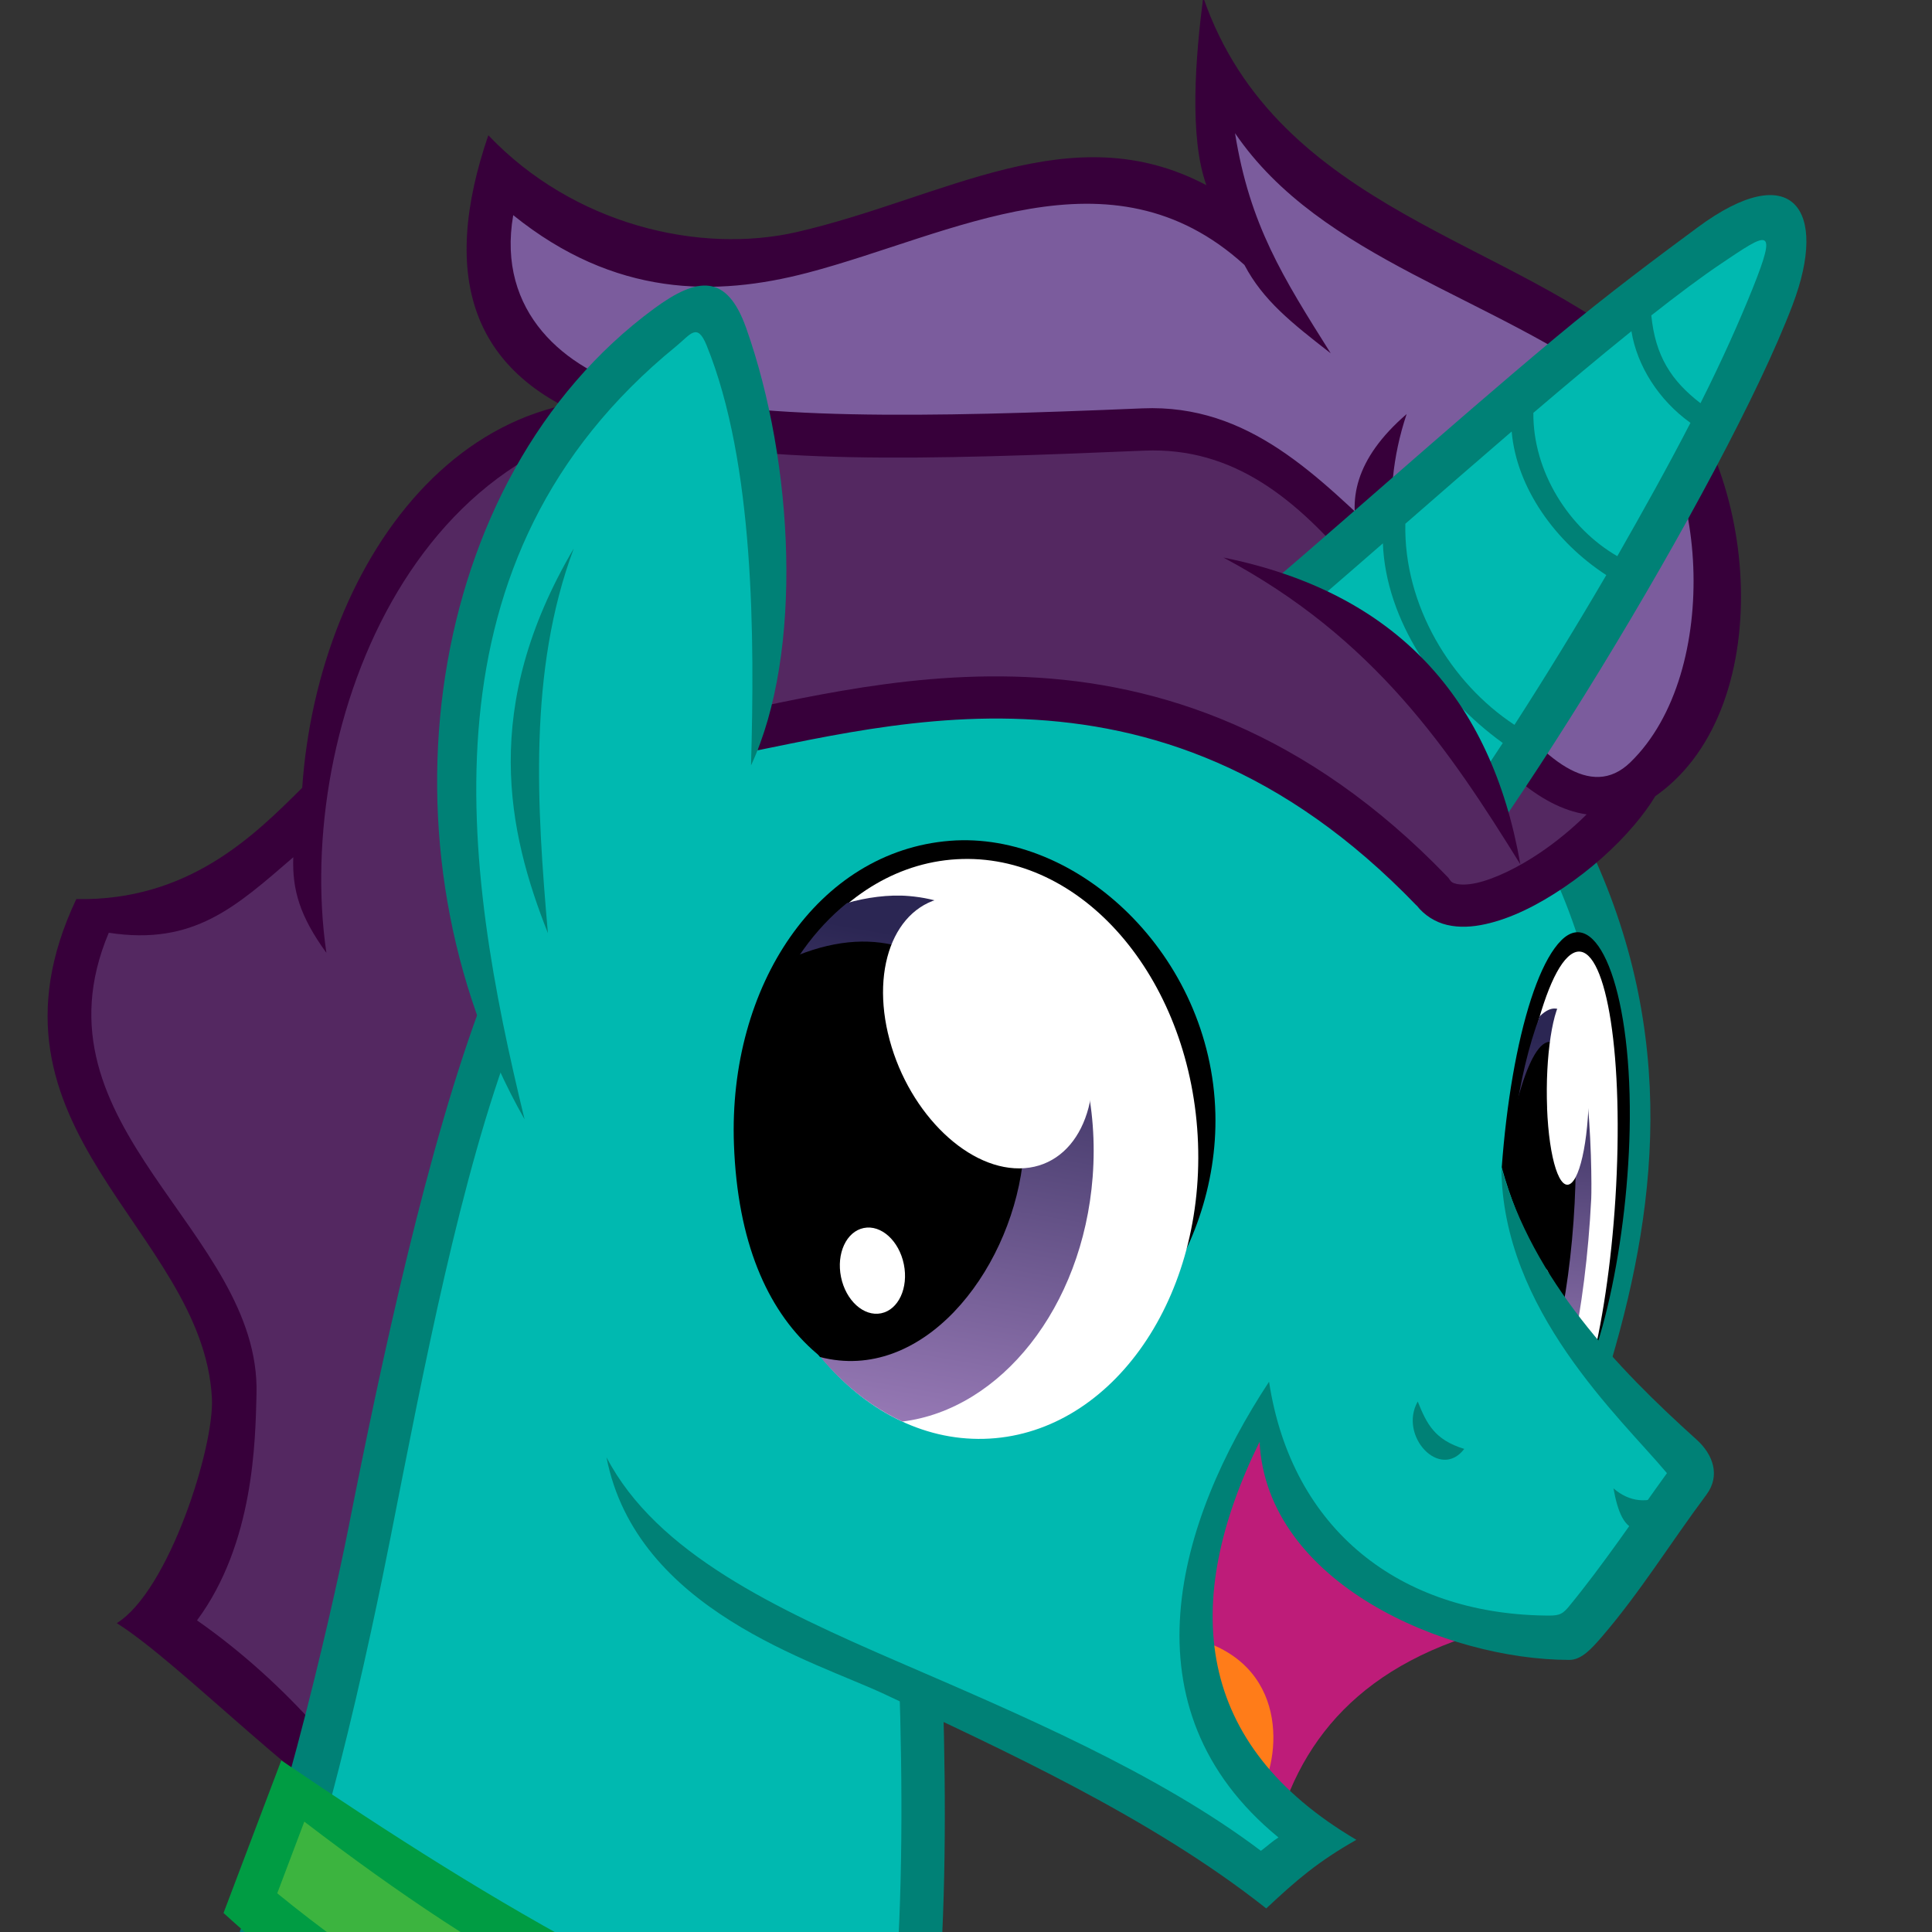 <?xml version="1.0"?>
<svg xmlns="http://www.w3.org/2000/svg" xmlns:xlink="http://www.w3.org/1999/xlink" width="512" height="512">
  <rect width="100%" height="100%" fill="#333333" stroke="none"/>
  <defs>
    <linearGradient id="a">
      <stop offset="0" stop-color="#2b2653"/>
      <stop offset="1" stop-color="#9c7dba"/>
    </linearGradient>
    <linearGradient x1="2406.144" y1="40.365" x2="2402.891" y2="222.683" id="b" xlink:href="#a" gradientUnits="userSpaceOnUse" gradientTransform="matrix(-.14 -.022 -.056 .539 752.215 847.013)"/>
    <linearGradient x1="2422.156" y1="36.902" x2="2398.572" y2="252.362" id="c" xlink:href="#a" gradientUnits="userSpaceOnUse" gradientTransform="matrix(-.598 -.172 -.171 .596 1696.374 1182.975)"/>
  </defs>
  <path d="M167.97 108.938c-36.188.52-66.825 25.143-84.44 106.317-19.197 12.69-37.775 28.36-59.512 28.807-26.182 79.44 70.854 81.89 19.336 184.506L99.36 478.84z" fill="#542861"/>
  <path d="M190.22 110.187c-79.167-5.205-112.532 81.992-103.72 142.33-7.06-9.71-9.078-16.72-8.777-25.336-15.2 13.09-26.33 23.47-48.894 20.01C7.09 298.71 69.09 326.1 67.98 369.4c-.32 12.425-.626 39.553-15.767 60.015 23.44 16.358 43.325 39.436 54.7 60.58C80.91 475.657 48.3 441.08 30.947 430.147c13.782-8.537 25.893-46.683 25.212-59.633-2.36-44.74-64.81-71.164-35.94-132.244 29.83.56 47.24-16.953 59.87-29.5 4.22-61.51 46.57-119.74 110.12-98.58z" color="#000" fill="#37003a" overflow="visible"/>
  <path d="M398.36 431.044c-37.55 9.13-54.986 30.382-61.186 58.408l-63.49-73.685 66.202-60.555z" fill="#be1c79"/>
  <path d="M335.088 472.734c5.177-12.394 4.213-37.31-27.166-39.936z" fill="#ff7c19"/>
  <path d="M66.276 526.496l166.35 82.512 15.35-161.364 86.89-71.497 84.183-25.687c22.27-65.278 4.67-112.643-25.69-161.018l-189.56-3.995-78.57 104.323z" fill="#00b9b0"/>
  <path d="M418.38 218.672c26.21 50.895 21.505 98.56 8.547 142.283l-12.093-3.062c12.694-42.83 17.637-86.297-6.833-133.816z" color="#000" fill="#008176" overflow="visible"/>
  <path d="M397.213 329.34c-.145 43.667 7.59 53.693 17.11 44.615 9.52-9.08 17.366-45.692 17.596-77.455.25-35.676-8.99-56.433-18.16-47.302-9.52 9.47-16.43 44.584-16.55 80.142z"/>
  <path d="M399.873 331.473c-.684 35.502 5.204 58.2 13.15 50.698 7.947-7.5 14.944-42.36 15.628-77.86.69-35.5-5.2-58.2-13.15-50.7-7.94 7.51-14.94 42.37-15.62 77.87z" fill="#fff"/>
  <path d="M421.693 858.01c-1.483 29.76-7.41 57.02-13.76 65.114l-8.057-51.297c-1.02-23.568 2.403-46.902 8.172-62.142 13.73-13.45 13.895 43.313 13.645 48.325z" fill="url(#b)" transform="translate(0 -540.362)"/>
  <path d="M396.65 330.214c-1.347 26.532 2.186 45.482 7.89 42.326 5.702-3.156 11.416-27.223 12.76-53.755 1.346-26.532-2.187-45.482-7.89-42.326-5.703 3.15-11.417 27.22-12.76 53.75z"/>
  <path d="M409.987 293.635c.53 13.648 3.424 22.537 6.464 19.853 3.04-2.683 5.08-15.922 4.55-29.57-.53-13.648-3.42-22.537-6.46-19.853-3.04 2.683-5.07 15.922-4.54 29.57zm-2.982 55.347c.15 5.008 1.188 7.66 2.32 5.922 1.13-1.736 1.924-7.203 1.774-12.21-.15-5.008-1.19-7.66-2.32-5.923-1.13 1.74-1.93 7.21-1.78 12.22z" fill="#fff"/>
  <path d="M397.976 309.398c8.905 32.185 30.54 56.127 50.228 81.33l-31.372 39.05c-33.155 4.53-63.37.45-83.466-52.185-9.267 7.89-35.65 72.384 14.346 108.933l-11.606 8.66C284.94 469.11 189.084 436.323 163.464 392.83z" fill="#00b9b0"/>
  <path d="M57.416 526.424c14.717-30.145 30.462-98.864 34.874-121.25 8.822-44.773 21.145-102.062 35.81-140.613l7.988 10.12c-14.048 36.93-23.75 87.87-32.586 132.71-4.417 22.42-20.37 100.06-35.045 122.01z" color="#000" fill="#008176" overflow="visible"/>
  <path d="M194.502 303.274c1.895 51.726 31.296 70.51 66.29 68.198 34.997-2.314 62.21-38.815 61.295-76.33-1.026-42.135-36.638-75.002-70.352-72.32-34.96 2.78-58.775 38.332-57.233 80.452z"/>
  <path d="M198.31 306.003c1.574 42.434 29.528 76.148 62.438 75.303 32.91-.844 58.313-35.928 56.74-78.362-1.575-42.433-29.53-76.148-62.44-75.303-32.91.85-58.312 35.93-56.738 78.37z" fill="#fff"/>
  <path d="M243.688 778.147c28.4 4.377 48.75 36.842 45.876 74.146-2.666 34.594-24.4 61.57-50.425 64.795-22.74-10.52-40.06-37.88-41.27-70.578-1.05-28.228 9.49-53.03 26.58-66.837 5.04-1.45 11.08-2.32 16.45-1.85.93.083 1.86.183 2.77.324z" fill="url(#c)" transform="translate(0 -540.362)"/>
  <path d="M270.952 308.73c-3.73 28.908-26.68 57.895-53.64 50.897-11.26-13.62-19.632-32.667-20.418-53.838-.752-20.28 5.032-38.62 14.476-52.61 43.634-17.44 62.615 32.05 59.582 55.54z"/>
  <path d="M235.316 273.824c4.625 19.89 20.238 35.92 34.873 35.81 14.63-.114 22.75-16.33 18.12-36.218-4.63-19.89-20.24-35.92-34.87-35.808-14.64.113-22.75 16.327-18.13 36.216zm-12.438 64.602c1.272 6.242 6.03 10.545 10.63 9.61 4.596-.932 7.292-6.75 6.02-12.99-1.272-6.242-6.03-10.544-10.628-9.61-4.598.933-7.294 6.75-6.022 12.99z" fill="#fff"/>
  <path d="M441.786 395.928c-5.22 2.64-9.95 2.13-14.198-1.485 1.1 6.042 2.816 10.773 6.686 10.887zm-53.743-11.95c-6.423 8.427-17.475-3.482-12.327-12.562 2.408 5.973 4.455 10.142 12.327 12.562z" fill="#008176"/>
  <path d="M249.908 449.88c1.645 56.44-.305 112.358-16 156.768l-10.8-3.815c15.275-43.222 17.055-100.38 15.166-158.295z" color="#000" fill="#008176" overflow="visible"/>
  <path d="M397.87 309.44c8.51 29.946 30.593 53.028 51.737 72.064 4.406 3.967 6.362 9.57 2.623 14.59-9.75 13.092-17.514 25.78-27.604 37.532-2.898 3.375-5.534 6.268-8.744 6.266-32.652-.016-80.22-20.296-82.085-57.79-21.09 42.93-17.123 80.273 25.657 105.468-10.344 5.867-15.887 10.715-23.89 18.185-30.63-24.294-70.686-42.39-101.027-56.722-18.608-8.79-65.916-22.226-73.81-62.832 13.302 25.43 44.797 40.12 77.558 54.3 31.307 13.55 68.416 29.24 95.866 49.99 1.48-1.09 2.94-2.46 4.65-3.55-41.83-34.31-26.68-84.01-2.49-120.77 6.07 39.6 35.02 61.35 72.93 61.96 3.39.06 4.53.04 6.4-2.23 9.3-11.28 17.96-24.24 26.12-35.5-.05-.04-.04-.05-.09-.1-12.25-14.62-43.58-43.09-43.78-80.84z" color="#000" fill="#008176" overflow="visible"/>
  <path d="M437.336 198.76c-2.13 19.708-47.858 52.54-57.88 37.345-72.646-75.477-150.027-47.497-193.88-40.043l8.536-114.564 151.853 17.3z" fill="#542861"/>
  <path d="M320.32 7.62c19.4 61.124 75.082 62.072 113.352 92.04 43.89 34.37 11.454 134.67-21.273 106.583-35.4-30.376-57.28-94.615-109.4-92.423-114.5 4.82-188.99 4.24-170.57-67.33 56.22 54.045 105 .015 157.99.846 22.03.346 33.08 9.884 43.64 19.19-9.92-17.56-16.65-36.367-13.74-58.9z" fill="#7b5c9d"/>
  <path d="M372.765 109.734c-27.68 23.953-7.43 44.668 6.856 61.37-10.56-16.252-14.47-38.58-6.85-61.37z" fill="#37003a"/>
  <path d="M318.862-.72c19.67 56.938 82.757 64.102 118.246 95.987 29.05 26.1 34.675 91.613 2.25 115.238-.223.162-.446.303-.668.458-1.574 2.62-3.49 5.18-5.616 7.694-5.143 6.086-11.688 11.83-18.574 16.494-6.887 4.67-14.04 8.27-20.88 9.76-3.42.75-6.814.98-10.155.2-3.03-.71-5.967-2.5-8.022-5.14l-.02.02c-35.395-36.77-71.16-47.95-103.95-49.41-32.788-1.45-62.423 7.17-84.953 11l-1.875-11.01c21.323-3.62 52.29-12.71 87.315-11.15 35.026 1.56 74.282 14.138 111.532 52.84l.342.36.296.425c.46.7.792.944 1.88 1.2 1.085.25 2.924.264 5.234-.24 4.62-1.006 10.913-3.975 16.978-8.083 4.348-2.944 8.592-6.46 12.256-10.103-25.636-3.65-47.422-48.345-60.778-64.38-15.957-19.16-32.726-33.014-56.463-32.015-57.308 2.41-103.914 3.944-136.844-5.22-43.253-12.037-49.602-41.52-36.98-78.36 22.53 23.704 55.945 31.593 81.834 25.632C250.162 52.5 283.88 30.1 319.71 49.082c-4.64-12.775-2.85-34.257-.85-49.797zm8.438 36.03c3.886 24.27 12.674 38.164 25.35 58.314-10.416-8.093-17.912-14.02-22.86-23.405-35.56-32.36-77.414-8-115.752 2.06-24.44 6.41-51.162 6.41-78.03-15.26-4.465 25.76 13.775 40.89 33.362 46.39 29.065 8.16 76.206 7.21 133.394 4.81 28.385-1.2 46.414 18.1 65.496 36.01 12.882 12.08 42.77 78.19 63.793 57.8 24.717-23.97 20.393-81.43-1.837-97.97C395.572 78.28 350.236 68.9 327.3 35.3z" color="#000" fill="#37003a" overflow="visible"/>
  <path d="M387.61 222.83c40.09-56.765 95.878-157.044 85.483-165.806-10.395-8.762-95.412 70.884-142.558 110.326" fill="#00b9b0"/>
  <path d="M475.104 80.68c-4.53 11.927-11.862 27.186-20.757 43.94-17.79 33.508-41.814 72.855-62.053 101.513l-9.37-6.6c4.91-6.955 10.074-14.584 15.325-22.632-17.4-12.54-31.01-32.62-31.77-52.91-11.65 10.15-22.73 19.76-32.28 27.75l-7.35-8.78c23.42-19.59 56.48-49.37 85.06-73.23 14.29-11.92 27.76-21.91 37.94-29.44 25.18-18.63 34.79-4.73 25.24 20.41zM456.26 69.766c-5.377 3.61-11.712 8.36-18.647 13.82 1.07 10.74 5.27 17.296 13.03 23.27C456.48 95.28 461.1 84.814 464.4 76.61c6.867-17.086 4.092-15.058-8.14-6.844zm-23.916 18c-9.07 7.316-17.75 14.618-25.986 21.645-.134 15.58 9.427 30.6 22.245 37.98 7.13-12.51 13.386-23.72 19.383-35.33-8.446-6.06-14.155-15.12-15.642-24.29zM400.61 114.35c-9.383 8.063-18.896 16.357-28.18 24.455-.454 21.62 12.09 42.24 28.92 53.29 8.168-12.685 16.47-26.223 24.336-39.69-13.448-8.724-23.775-23.046-25.077-38.056z" color="#000" fill="#008176" overflow="visible"/>
  <path d="M399.89 222.164c-14.072-30.674-34.315-56.412-67.937-71.45l-15.33 15.77 69.396 65.82z" fill="#542861"/>
  <path d="M402.915 229.074c-7.686-43.947-32.846-72.026-78.7-81.317 40.052 21.304 59.948 51.07 78.7 81.317z" fill="#37003a"/>
  <path d="M139.64 296.356c-28.907-43.922-35.318-163.714 43.557-214.414 13.034-8.38 25.232 63.33 16.82 122.44" fill="#00b9b0"/>
  <path d="M197.736 86.903c12.697 35.845 15.175 86.084 1.29 115.95.978-33.824.918-80.105-11.756-111.3-2.525-6.216-4.263-2.908-8.098.22-69.13 56.357-56.378 138.07-40.155 204.86-40.81-71.898-26.7-169.946 34.293-214.832 11.553-8.5 19.304-9.35 24.426 5.11z" color="#000" fill="#008176" overflow="visible"/>
  <path d="M152.047 145.377c-12.133 32.464-9.748 68.57-6.848 101.916-10.66-26.918-17.88-59.925 6.84-101.916z" color="#000" fill="#008176" overflow="visible"/>
  <path d="M77.596 474.637c55.853 41.2 103.038 65.815 169.798 86.915l-7.027 34.027c-67.266-24.76-123.53-48.8-174.013-91.23z" fill="#3cb43f"/>
  <path d="M74.544 466.522c59.307 40.21 107.74 68.708 180.354 92.535-6.888 12.997-8.55 30.415-11.942 44.506-70.74-25.454-131.916-49.237-183.717-96.602 5.09-13.48 10.2-26.95 15.3-40.43zm6.1 16.234l-7.173 18.99c45.08 36.793 95.54 60.978 164.31 85.85.09-6.97 2.05-16.58 5.36-23.635-68.59-17.98-112.48-42.95-162.49-81.2z" color="#000" fill="#009c43" overflow="visible"/>
</svg>

